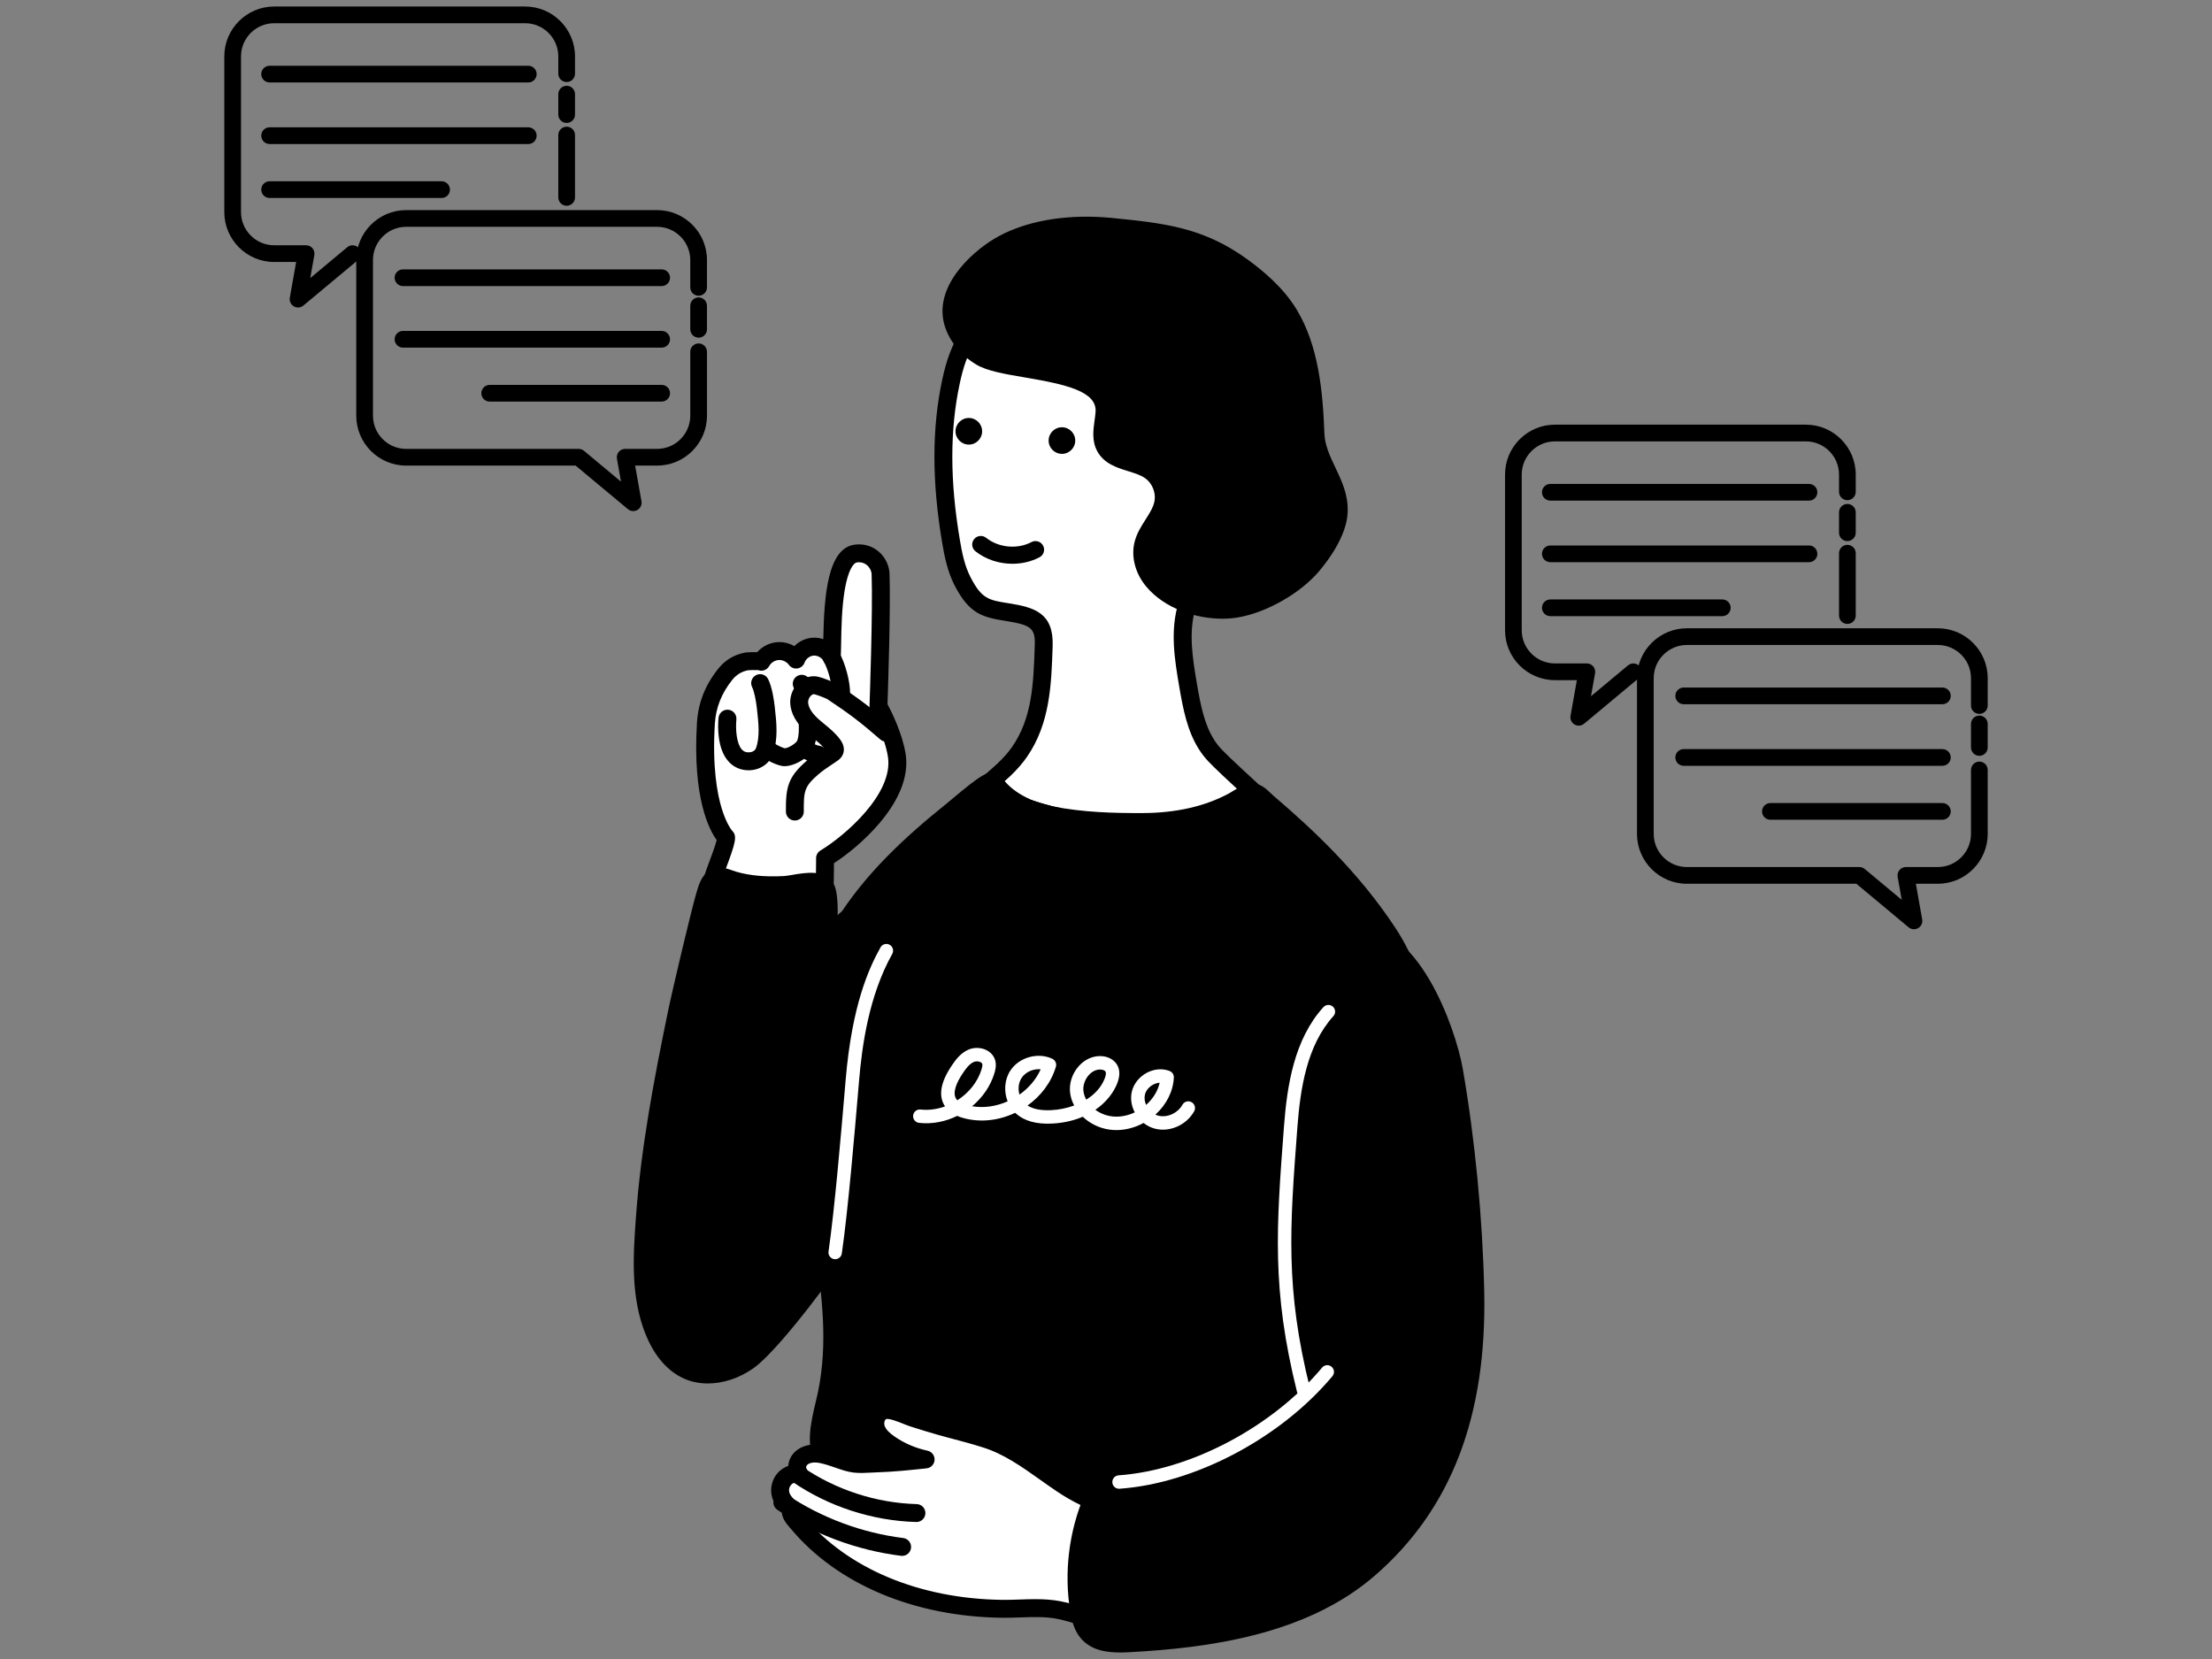 <?xml version="1.0" encoding="UTF-8"?><svg id="uuid-1372d8b7-4331-4a3d-bb50-291d2f449eb9" xmlns="http://www.w3.org/2000/svg" viewBox="0 0 680 510"><rect x="0" y="0" width="680" height="510" fill="#808080" stroke="none"/><g><g><path d="m227.227,392.736c4.786,2.878,10.642,4,16.131,2.922,9.048-1.778,12.785-13.675,18.642-19.647,4.79-4.884,9.499-9.847,14.126-14.886,6.459-7.034,12.825-14.315,17.168-22.819,2.362-4.625,4.086-9.679,4.79-14.816.59-4.309.463-8.676-.607-12.899-1.274-5.028-3.814-9.64-6.559-14.041-2.823-4.525-5.959-8.969-10.17-12.241-4.211-3.272-9.672-5.269-14.919-4.315-7.73,1.405-9.805,8.274-12.566,14.545-3.425,7.779-7.106,15.395-11.243,22.824-11.847,21.276-38.71,39.768-23.519,66.046,1.224,2.117,2.641,4.134,4.352,5.882,1.304,1.333,2.781,2.487,4.376,3.446Z"/><path d="m239.191,398.811c-4.639,0-9.333-1.281-13.382-3.715-1.819-1.094-3.476-2.399-4.925-3.88-1.728-1.765-3.287-3.868-4.768-6.429-5.455-9.437-6.345-18.833-2.721-28.727,3.111-8.493,9.16-16.358,15.009-23.964,4.027-5.236,8.191-10.651,11.21-16.072,3.795-6.816,7.435-14.206,11.129-22.595.287-.651.566-1.308.845-1.965,2.519-5.933,5.373-12.657,13.749-14.18,5.595-1.018,11.826.751,17.101,4.85,4.674,3.632,8.09,8.588,10.817,12.958,2.612,4.187,5.473,9.223,6.892,14.822,1.11,4.38,1.334,9.073.666,13.949-.718,5.237-2.422,10.517-5.065,15.694-4.534,8.878-11.177,16.442-17.593,23.429-4.621,5.033-9.395,10.063-14.188,14.951-1.764,1.798-3.382,4.298-5.095,6.944-3.662,5.657-7.813,12.068-14.982,13.477-1.541.303-3.117.452-4.698.452Zm29.33-116.304c-.747,0-1.483.064-2.2.195-5.453.991-7.406,5.589-9.666,10.914-.288.679-.577,1.359-.873,2.032-3.763,8.546-7.478,16.087-11.358,23.054-3.217,5.777-7.506,11.355-11.655,16.75-11.394,14.816-22.157,28.811-11.885,46.579,1.247,2.158,2.534,3.902,3.935,5.334,1.122,1.146,2.409,2.16,3.827,3.012h0c4.275,2.571,9.444,3.511,14.182,2.58,4.878-.958,8.056-5.868,11.421-11.066,1.786-2.759,3.634-5.613,5.786-7.807,4.751-4.845,9.483-9.831,14.064-14.82,6.158-6.707,12.524-13.947,16.744-22.209,2.362-4.625,3.88-9.314,4.513-13.937.572-4.172.387-8.158-.548-11.849-1.233-4.865-3.839-9.433-6.226-13.26-2.593-4.157-5.543-8.431-9.524-11.524-3.325-2.584-7.06-3.975-10.537-3.975Z"/></g><g><g><path d="m370.851,228.796c-3.334-5.299-4.554-11.898-5.622-18.179-1.393-8.193-2.766-16.757-.265-24.682,3.34-10.587,12.611-17.407,16.558-27.447,4.053-10.31,6.645-21.359,6.032-32.421-.613-11.061-4.643-22.155-12.407-30.057-8.529-8.681-23.588-13.759-35.621-13.651-11.381.102-25.159,7.063-34.229,13.657-2.476,1.8-4.846,3.79-6.737,6.198-3.363,4.282-5.032,9.643-6.181,14.966-3.491,16.168-2.777,33.012-.005,49.318.709,4.174,1.574,8.389,3.512,12.154,3.965,7.701,6.923,8.44,13.835,9.532,8.11,1.28,11.382,2.816,11.132,10.267-.386,11.483-.69,22.992-7.465,32.744-1.379,1.985-3.022,3.772-4.768,5.439-1.339,1.279-4.985,4.404-4.985,4.404,0,0,8.641,6.245,12.288,7.419,20.17,6.492,34.674,6.719,53.323,2.782,3.465-.731,6.965-1.835,9.969-3.709,3.557-2.22,5.564-4.637,5.564-4.637,0,0-8.706-7.925-11.423-10.833-.948-1.015-1.776-2.109-2.503-3.264Z" fill="#fff"/><path d="m346.758,256.6c-10.259,0-20.133-1.805-31.682-5.521-3.948-1.271-12.136-7.143-13.057-7.809-.684-.494-1.103-1.274-1.138-2.117-.035-.843.319-1.655.959-2.204.036-.031,3.605-3.091,4.874-4.304,1.842-1.76,3.284-3.402,4.409-5.02,6.227-8.964,6.583-19.589,6.96-30.837l.015-.428c.174-5.186-1.061-6.231-8.81-7.454-7.291-1.151-11.307-2.163-15.853-10.991-2.171-4.218-3.089-8.897-3.778-12.953-3.214-18.912-3.205-35.385.028-50.361,1.046-4.845,2.754-11.051,6.707-16.085,1.786-2.273,4.101-4.41,7.284-6.724,9.333-6.785,23.645-14.073,35.823-14.183,13.641-.107,29.116,5.829,37.61,14.474,7.81,7.949,12.495,19.255,13.193,31.834.573,10.33-1.52,21.628-6.219,33.58-1.99,5.061-5.185,9.289-8.274,13.378-3.39,4.486-6.591,8.722-8.221,13.89-2.355,7.467-.916,15.927.354,23.392,1.129,6.635,2.302,12.506,5.239,17.175.655,1.042,1.391,2.001,2.184,2.851,2.611,2.794,11.178,10.597,11.264,10.676,1.088.991,1.205,2.662.265,3.795-.094.113-2.336,2.787-6.224,5.214-2.893,1.805-6.444,3.136-10.858,4.067-8.361,1.765-15.804,2.666-23.054,2.666Zm-38.653-15.797c3.132,2.119,6.903,4.469,8.658,5.035,18.695,6.016,32.764,6.751,51.912,2.709,3.773-.797,6.743-1.893,9.08-3.351,1.22-.761,2.238-1.551,3.025-2.23-2.785-2.565-7.506-6.958-9.438-9.025-1.031-1.105-1.98-2.342-2.821-3.677h0c-3.476-5.527-4.776-11.958-6.006-19.184-1.375-8.079-2.933-17.237-.177-25.972,1.916-6.073,5.557-10.893,9.079-15.553,2.997-3.967,5.829-7.714,7.542-12.073,4.407-11.21,6.373-21.727,5.845-31.261-.624-11.243-4.751-21.286-11.622-28.28-7.336-7.466-21.275-12.829-33.274-12.829-.119,0-.239,0-.359.002-10.891.098-24.387,7.135-32.636,13.131-2.761,2.007-4.728,3.809-6.191,5.671-3.258,4.149-4.733,9.579-5.655,13.846-3.083,14.277-3.077,30.068.018,48.276.648,3.816,1.434,7.836,3.245,11.355,3.479,6.756,5.58,7.088,11.817,8.072,7.831,1.236,13.793,2.985,13.454,13.078l-.015.427c-.387,11.552-.787,23.497-7.941,33.795-1.338,1.925-3.015,3.841-5.127,5.859-.565.54-1.499,1.373-2.414,2.177Z"/></g><path d="m428.987,285.28c-11.428-17.315-25.395-30.291-37.551-40.7-.252-.216-.517-.473-.794-.74-1.282-1.234-3.037-2.924-5.351-3.009-2.102-.08-4.131,1.04-5.86,2.094l-.486.298c-.429.264-.834.513-1.153.686-7.327,3.963-16.217,5.995-26.422,6.037-8.913.035-18.461-.191-27.952-2.101-6.269-1.261-11.635-4.14-14.723-7.899l-.139-.171c-.501-.619-1.187-1.468-2.327-1.993-2.275-1.048-4.593.305-13.774,8.031-.731.615-1.329,1.119-1.712,1.425-25.095,20.112-50.052,46.259-44.881,87.696,1.064,8.52,1.872,17.534,2.404,26.792.426,7.408,1.41,14.703,2.362,21.758,2.036,15.093,3.959,29.35.819,44.523-.168.812-.401,1.787-.648,2.819-1.503,6.278-3.561,14.877.7,19.224,1.341,1.368,14.632,13.547,67.611,19.654,4.938.569,10.635.847,16.806.847,26.947,0,62.858-5.306,83.357-14.833,2.144-.997,4.545-2.268,5.894-4.742,1.143-2.096,1.131-4.426,1.123-6.127-.108-21.083.661-43.987,6.962-68.605.874-3.414,1.982-6.88,3.155-10.55,2.498-7.81,5.08-15.887,5.436-23.888.577-12.961-.326-37.54-12.857-56.527Z"/><g><path d="m356.988,474.987c-.346-5.13-1.985-9.904-5.793-11.977-2.008-1.093-7.404.176-10.042-.234-5.047-.785-10.51-3.768-14.692-6.567-7.528-5.038-14.635-11.102-23.46-13.878-8.019-2.523-10.846-2.755-22.336-6.456-2.566-.826-6.933-3.224-9.385-2.123-1.971.885-2.633,3.476-1.924,5.487.709,2.011,2.434,3.518,4.223,4.737,3.295,2.247,7.049,3.847,10.97,4.676-5.016.537-10.04,1.069-15.086,1.218-2.154.064-4.594.332-6.718.085-2.456-.285-5.087-1.485-7.461-2.187-1.555-.46-3.135-.923-4.757-.941s-3.32.469-4.428,1.653-1.442,3.15-.485,4.46c-1.667-.199-3.415.47-4.523,1.731-1.108,1.262-1.545,3.081-1.132,4.708.478,1.882,1.947,3.327,3.373,4.645-.913,1.26,1.14,3.271,1.891,4.17,14.891,17.822,39.317,26.067,62.807,26.377,5.832.077,11.76-.744,17.539.392,11.549,2.271,22.157,10.531,29.135-5.086,1.531-3.428,2.657-9.368,2.284-14.893Z" fill="#fff"/><path d="m343.181,501.938c-3.681,0-7.486-1.197-11.094-2.332-2.309-.726-4.697-1.477-7.049-1.94-3.652-.718-7.411-.586-11.39-.447-1.845.065-3.75.133-5.654.106-27.001-.357-50.651-10.331-64.883-27.365-.08-.096-.177-.205-.283-.326-.804-.914-2.366-2.69-2.492-4.669-1.337-1.351-2.533-2.89-3.044-4.907-.636-2.504.028-5.263,1.732-7.203.889-1.013,2.037-1.773,3.296-2.226.11-1.45.708-2.894,1.77-4.029,1.529-1.633,3.893-2.565,6.469-2.526,2.016.022,3.871.57,5.508,1.053.835.247,1.682.544,2.502.832,1.544.542,3.14,1.103,4.496,1.26,1.307.152,2.891.067,4.422-.016.646-.035,1.284-.069,1.898-.087,1.237-.037,2.473-.097,3.707-.174-.359-.224-.712-.456-1.061-.693-1.763-1.201-4.226-3.14-5.268-6.097-1.408-3.994.619-7.669,3.393-8.914,2.935-1.318,6.551.13,9.456,1.293.711.285,1.383.554,1.901.721,6.388,2.058,9.995,3.012,13.484,3.935,2.705.716,5.261,1.392,8.833,2.515,7.233,2.275,13.285,6.567,19.136,10.717,1.647,1.168,3.35,2.376,5.029,3.499,3.571,2.39,8.827,5.395,13.583,6.135.773.12,2.275.008,3.6-.09,2.798-.208,5.441-.405,7.336.627,4.255,2.317,6.753,7.231,7.224,14.21h0c.37,5.488-.641,11.998-2.517,16.2-3.8,8.505-8.792,10.936-14.037,10.936Zm-24.907-10.333c2.584,0,5.201.143,7.826.659,2.65.521,5.186,1.319,7.638,2.09,8.722,2.743,13.986,4.399,18.452-5.597,1.242-2.781,2.413-8.219,2.051-13.585-.193-2.857-1.016-7.922-4.363-9.745-.609-.245-2.916-.074-4.294.029-1.778.133-3.457.257-4.855.04-5.751-.894-11.766-4.3-15.8-6.999-1.741-1.165-3.475-2.395-5.152-3.584-5.758-4.084-11.197-7.941-17.603-9.956-3.451-1.086-5.947-1.746-8.589-2.445-3.392-.897-7.236-1.914-13.764-4.017-.7-.225-1.458-.529-2.261-.851-1.185-.475-4.331-1.738-5.153-1.381-.496.223-.73,1.281-.455,2.06.384,1.089,1.393,2.162,3.177,3.378,2.983,2.034,6.437,3.506,9.989,4.258,1.325.28,2.249,1.481,2.18,2.833-.069,1.352-1.11,2.453-2.456,2.597-4.716.505-10.06,1.077-15.298,1.232-.572.017-1.164.049-1.765.081-1.759.095-3.579.193-5.351-.013-1.966-.228-3.858-.892-5.686-1.535-.79-.277-1.537-.54-2.238-.747-1.417-.419-2.757-.814-4.006-.828-1.022,0-1.92.281-2.388.782-.324.347-.34.862-.272.955.646.885.706,2.069.153,3.014-.553.945-1.611,1.474-2.703,1.343-.762-.091-1.62.236-2.127.814-.509.579-.723,1.468-.533,2.215.283,1.114,1.378,2.196,2.573,3.299.782.722,1.058,1.804.78,2.777.261.399.744.949.981,1.217.141.161.269.307.375.433,13.201,15.799,35.336,25.053,60.731,25.389,1.766.023,3.526-.038,5.388-.104,1.588-.056,3.197-.112,4.819-.112Z"/></g><path d="m456.271,396.928c-.493-22.488-2.84-46.792-6.61-68.436-2.191-12.576-14.162-46.165-33.354-43.144-18.742,2.947-29.278,28.77-32.606,49.987-2.206,14.062.015,28.142,2.163,41.758,2.95,18.696,5.736,36.356-2.001,53.952-7.813,17.77-24.627,25.014-36.481,22.81-.288-.054-.58-.111-.875-.169-2.888-.567-6.483-1.274-9.54.868-1.803,1.263-2.784,3.142-3.576,4.983-4.784,11.13-6.344,23.844-4.394,35.801.46,2.823,1.23,6.042,3.446,8.509,3.028,3.372,7.376,4.152,11.899,4.152.952,0,1.913-.035,2.87-.087,24.027-1.311,54.327-5.184,75.55-23.649,23.388-20.349,34.349-48.917,33.508-87.336Z"/><path d="m410.512,143.744c-1.665-3.514-3.238-6.832-3.375-10.519-.491-13.193-1.853-26.919-8.443-37.924-4.259-7.111-10.749-12.302-15.261-15.588-13.603-9.907-25.949-11.144-41.579-12.71-1.677-.168-3.383-.284-5.069-.344-12.119-.431-23.178,1.963-31.14,6.745-7.372,4.428-18.873,15.06-15.213,26.819,1.484,4.765,5.033,9.094,9.738,11.878,3.324,1.966,8.71,2.88,14.947,3.939,12.566,2.133,22.142,4.269,21.675,10.606-.059.8-.176,1.637-.3,2.524-.419,3-.895,6.401.83,9.564,2.076,3.806,6.006,5.028,9.473,6.106,1.97.612,3.83,1.191,5.219,2.153,2.18,1.51,3.395,4.494,2.888,7.097-.368,1.891-1.523,3.706-2.747,5.628-1.346,2.115-2.739,4.302-3.392,6.97-1.107,4.521.245,9.624,3.617,13.649,5.682,6.785,15.282,9.861,23.39,9.861,1.598,0,3.139-.12,4.58-.354,8.99-1.462,19.68-7.584,25.418-14.558,3.581-4.351,5.927-8.247,7.383-12.263,2.818-7.77-.081-13.885-2.637-19.28Z"/><path d="m326.452,139.525c-2.256,0-4.091-1.835-4.091-4.091s1.835-4.091,4.091-4.091,4.091,1.835,4.091,4.091-1.835,4.091-4.091,4.091Z"/><path d="m297.829,136.671c-2.256,0-4.091-1.835-4.091-4.091s1.835-4.091,4.091-4.091,4.091,1.835,4.091,4.091-1.835,4.091-4.091,4.091Z"/><path d="m281.728,467.886c-.025,0-.051,0-.076-.001-13.481-.365-27.024-4.776-38.133-12.42-1.253-.862-1.57-2.576-.708-3.829.862-1.252,2.576-1.57,3.828-.707,10.244,7.049,22.731,11.116,35.162,11.453,1.52.041,2.719,1.307,2.677,2.826-.04,1.495-1.265,2.679-2.75,2.679Z"/><path d="m277.332,478.3c-.114,0-.229-.007-.345-.022-13.522-1.692-26.665-6.577-38.008-14.127-1.266-.843-1.609-2.552-.766-3.817.842-1.265,2.551-1.609,3.817-.767,10.637,7.08,22.962,11.66,35.641,13.247,1.509.189,2.579,1.565,2.39,3.074-.174,1.392-1.36,2.411-2.728,2.411Z"/></g><path d="m343.197,347.402c-1.572,0-3.121-.233-4.594-.707-2.2-.71-4.164-1.899-5.741-3.397-2.65,1.14-5.781,1.913-9.416,2.102-4.826.249-8.569-.789-11.132-3.087-.08-.072-.159-.145-.237-.22-4.914,2.339-10.58,3.078-15.912,1.612-.694-.191-1.332-.41-1.915-.66-3.605,1.769-7.668,2.589-11.714,2.141-1.133-.125-1.951-1.146-1.826-2.279.126-1.133,1.149-1.952,2.279-1.825,2.538.281,5.114-.085,7.527-.961-2.076-3.097-1.452-7.21,1.856-12.231,1.378-2.091,2.933-4.22,5.45-5.261,1.688-.698,3.756-.631,5.397.176,1.385.681,2.355,1.821,2.73,3.208.389,1.436.07,2.835-.251,3.894-1.217,4.014-3.681,7.52-6.864,10.167,3.657.626,7.484.022,10.92-1.504-1.201-3.076-.972-6.735.873-9.51,2.697-4.056,8.473-5.659,12.873-3.573.921.436,1.386,1.48,1.094,2.456-1.455,4.875-4.643,9.001-8.716,11.91,1.724,1.108,4.193,1.587,7.351,1.423,2.28-.118,4.703-.591,6.986-1.433-.654-1.236-1.087-2.559-1.254-3.918-.347-2.825.623-5.853,2.595-8.1,1.776-2.024,4.107-3.149,6.565-3.168.02,0,.04,0,.061,0,2.334,0,4.363,1.075,5.306,2.814.81,1.495.809,3.335-.001,5.47-1.051,2.768-3.277,5.831-6.764,8.233.926.674,1.988,1.221,3.144,1.594,2.803.904,6.028.594,8.975-.803-1.009-1.915-1.396-4.134-.925-6.28.53-2.416,2.243-4.61,4.583-5.869,2.266-1.219,4.829-1.431,7.033-.582.829.319,1.361,1.133,1.321,2.021-.191,4.212-2.27,8.333-5.667,11.392.276.131.564.239.86.319,2.721.733,5.994-.736,7.448-3.342.555-.997,1.814-1.352,2.809-.797.996.556,1.353,1.813.797,2.809-2.373,4.254-7.589,6.539-12.128,5.318-1.27-.342-2.427-.944-3.427-1.733-2.648,1.439-5.537,2.186-8.354,2.186Zm13.297-14.55c-.672.038-1.368.239-2.033.596-1.294.696-2.231,1.862-2.506,3.117-.224,1.02-.063,2.106.377,3.094,2.139-1.889,3.605-4.291,4.162-6.808Zm-56.178-6.577c-.322,0-.641.056-.914.168-1.435.593-2.555,2.161-3.579,3.716-1.614,2.45-3.237,5.786-1.802,7.764.081.111.173.219.275.323,3.491-2.241,6.262-5.61,7.453-9.54.161-.531.331-1.194.217-1.616-.062-.232-.253-.428-.567-.582-.315-.155-.701-.233-1.083-.233Zm37.868,2.508c-.009,0-.017,0-.026,0-1.265.01-2.506.636-3.495,1.763-1.189,1.355-1.802,3.222-1.6,4.873.111.907.41,1.793.864,2.625,2.554-1.588,4.639-3.77,5.703-6.573.349-.92.434-1.663.231-2.036-.206-.38-.909-.652-1.678-.652Zm-18.888-.095c-2.033,0-4.111.979-5.226,2.655-.982,1.476-1.175,3.431-.672,5.156,2.821-1.992,5.137-4.665,6.519-7.781-.206-.021-.413-.031-.621-.031Z" fill="#fff"/><path d="m400.726,429.473c-.927,0-1.769-.628-2.002-1.567-7.821-31.478-6.384-50.395-4.002-81.735.953-12.534,3.137-26.679,12.117-36.567.767-.844,2.072-.907,2.917-.14.844.767.907,2.073.14,2.917-8.14,8.963-10.157,22.269-11.057,34.103-2.35,30.926-3.769,49.593,3.892,80.426.275,1.107-.399,2.227-1.506,2.502-.167.042-.334.062-.5.062Z" fill="#fff"/><path d="m344.007,457.663c-1.074,0-1.98-.83-2.057-1.918-.081-1.138.775-2.125,1.913-2.206,22.168-1.579,47.315-14.891,62.573-33.127.731-.875,2.033-.991,2.908-.259.875.732.99,2.034.259,2.908-15.931,19.04-42.232,32.943-65.446,34.597-.05.004-.099.005-.149.005Z" fill="#fff"/><path d="m311.235,173.311c-4.085,0-8.184-1.31-11.372-3.844-1.142-.908-1.332-2.57-.424-3.712.908-1.143,2.57-1.331,3.712-.424,3.854,3.064,9.588,3.601,13.945,1.308,1.293-.679,2.889-.183,3.568,1.107.68,1.291.184,2.889-1.107,3.568-2.548,1.342-5.431,1.997-8.32,1.997Z"/><g><path d="m243.152,286.131c11.488-1.483,10.302-11.168,10.483-22.317,7.853-4.707,24.099-18.569,22.049-31.598-1.122-7.129-5.631-15.094-5.631-15.094,0,0,1.067-29.654.647-40.665-.129-3.39-3.149-6.849-7.555-6.303-8.536,1.058-6.949,28.421-7.483,31.864-1.053-2.061-3.397-3.387-5.706-3.23-2.309.158-4.45,1.791-5.213,3.976-1.246-1.726-3.408-2.747-5.533-2.615-2.124.132-4.142,1.414-5.164,3.281.179-.326-4.122-.184-4.519-.108-2.903.557-5.037,2.022-6.618,4.012-3.623,4.562-5.565,9.506-5.902,14.994-1.664,27.074,6.071,34.954,6.13,35.013.649.657-3.186,10.212-3.476,11.163-1.964,6.425-5.014,12.437,2.97,16.003,3.252,1.452,6.919,1.567,10.479,1.658,1.951.05,3.903.1,5.854.15,1.556.04,2.946-.025,4.188-.185Z" fill="#fff"/><path d="m239.833,289.08c-.309,0-.622-.004-.939-.012l-5.855-.15c-3.623-.093-7.729-.198-11.532-1.896-9.396-4.197-6.922-11.788-5.116-17.332.215-.657.431-1.321.636-1.99.084-.275.26-.746.651-1.786.575-1.53,2.171-5.777,2.649-7.66-2.215-3.015-7.501-12.79-6.068-36.095.374-6.098,2.499-11.507,6.494-16.537,2.126-2.677,4.903-4.36,8.254-5.004.65-.125,2.604-.144,2.824-.145.329-.003.647-.005.952,0,1.581-1.785,3.844-2.921,6.256-3.071,1.808-.115,3.598.333,5.136,1.226,1.473-1.483,3.463-2.441,5.593-2.586,1.138-.078,2.265.079,3.322.434.265-13.733,1.407-28.025,9.716-29.055,2.701-.336,5.292.422,7.3,2.13,1.997,1.698,3.247,4.24,3.345,6.801.386,10.136-.454,35.319-.62,40.113,1.159,2.173,4.573,8.964,5.573,15.323.56,3.557.001,7.35-1.66,11.273-1.363,3.218-3.47,6.531-6.264,9.848-4.532,5.379-10.027,9.796-14.109,12.442-.004.559-.007,1.114-.009,1.663-.044,9.93-.09,20.198-12.857,21.847h0c-1.128.145-2.359.219-3.671.219Zm3.319-2.949h.005-.005Zm-13.192-80.088c-2.009.404-3.611,1.388-4.895,3.004-3.27,4.116-5.007,8.516-5.31,13.45-.81,13.182.705,21.456,2.119,26.076,1.515,4.951,3.231,6.842,3.248,6.861,1.571,1.589,1.013,3.628-2.29,12.417-.23.612-.49,1.305-.542,1.466-.212.693-.439,1.39-.664,2.079-2.074,6.365-2.367,8.591,2.126,10.598,2.798,1.25,6.168,1.336,9.427,1.419l5.855.15c1.386.035,2.651-.019,3.764-.163h0c7.648-.988,8.01-6.024,8.056-16.41.005-1.056.01-2.131.027-3.221.015-.951.521-1.828,1.337-2.317,7.536-4.518,22.524-17.503,20.745-28.809-1.028-6.536-5.265-14.091-5.308-14.167-.249-.443-.373-.947-.355-1.454.011-.295,1.059-29.678.648-40.461-.039-1.031-.58-2.11-1.41-2.816-.58-.493-1.58-1.042-3.055-.86-1.18.146-2.803,2.475-3.82,8.574-.917,5.5-1.021,12.019-1.089,16.333-.041,2.566-.066,3.835-.192,4.648-.183,1.179-1.106,2.106-2.284,2.296-1.18.189-2.344-.403-2.887-1.466-.548-1.072-1.877-1.815-3.067-1.736-1.201.082-2.405,1.001-2.802,2.137-.338.968-1.187,1.668-2.202,1.817-1.016.149-2.029-.281-2.629-1.113-.692-.958-1.953-1.548-3.129-1.479-1.179.073-2.353.819-2.921,1.856-.673,1.229-2.146,1.742-3.418,1.241-.807-.039-2.545.002-3.082.049Zm.086-.017c-.006.001-.012.002-.019.004.006-.001.013-.003.019-.004Z"/></g><path d="m259.303,384.02h0c-4.433-11.174-4.416-60.083-4.016-72.925.054-1.759.375-5.108.747-8.987,1.737-18.136,2.19-27.358.067-30.719-2.602-4.12-8.303-3.155-12.466-2.45-1.059.179-2.059.349-2.717.38-5.803.278-10.404-.139-14.482-1.312-.407-.117-.823-.264-1.263-.419-1.998-.703-4.736-1.667-7.512.341-2.115,1.529-2.926,4.317-3.517,6.353l-.146.496c-1.324,4.422-7.147,28.803-8.776,36.744-4.077,19.879-8.187,41.1-9.735,62.754-.822,11.498-1.753,24.531,3.135,36.291,1.921,4.62,5.568,10.694,12.038,13.394,2.143.895,4.497,1.332,6.934,1.332,4.619,0,9.536-1.572,13.875-4.58,4.972-3.446,13.587-14.203,17.06-18.669,11.87-15.259,11.313-16.665,10.774-18.024Z"/><path d="m258.58,215.83c-.01,0-.019,0-.029,0-1.521-.016-2.74-1.261-2.725-2.782.027-2.561-1.304-7.509-2.589-9.625-.789-1.3-.375-2.993.924-3.782,1.3-.789,2.993-.375,3.782.925,1.81,2.982,3.425,8.959,3.388,12.54-.016,1.51-1.245,2.724-2.753,2.724Z"/><path d="m230.136,236.794c-.105,0-.21-.002-.316-.005-2.352-.083-4.398-1.037-5.917-2.759-3.453-3.914-3.261-10.643-3.018-13.354.136-1.514,1.478-2.634,2.988-2.496,1.515.136,2.632,1.474,2.497,2.988-.297,3.314.101,7.451,1.662,9.219.522.592,1.134.869,1.983.899.928.034,2.034-.345,2.371-1.265,1.276-3.473.797-7.73.334-11.847l-.07-.625c-.238-2.135-.79-5.023-1.438-6.317-.681-1.359-.132-3.014,1.228-3.695,1.359-.681,3.013-.132,3.695,1.227,1.285,2.564,1.847,6.905,1.988,8.175l.07.619c.51,4.531,1.087,9.666-.637,14.361-1.082,2.946-4.039,4.875-7.419,4.875Z"/><path d="m241.165,235.537c-.063,0-.126-.001-.189-.003-1.843-.065-5.973-1.969-7.241-3.592-.936-1.199-.723-2.929.476-3.864,1.168-.912,2.839-.732,3.789.384.541.468,2.507,1.421,3.236,1.57,1.155-.02,3.539-1.579,3.848-2.375,1.013-2.757.26-8.025-.29-11.872-.161-1.131-.314-2.198-.421-3.162-.026-.229-.044-.426-.058-.597-.093-.167-.197-.363-.313-.595-.681-1.359-.131-3.013,1.229-3.694,1.36-.681,3.013-.131,3.695,1.228.139.278.219.418.253.473.33.414.675,1.074.615,1.981h0s.003.163.051.593c.098.879.245,1.906.4,2.993.668,4.673,1.499,10.49.007,14.55-1.207,3.287-5.938,5.981-9.088,5.981Zm-3.129-7.034c.013.017.027.034.04.051-.012-.016-.026-.033-.04-.051Zm6.893-15.567h.005-.005Zm4.27-3.467h0Zm-.086-.112c.015.018.031.036.046.055-.02-.027-.036-.043-.046-.055Z"/><g><path d="m272.43,225.252c-6.22-5.407-9.697-8.052-16.563-12.609-.776-.515-4.106-1.75-5.019-1.934-2.795-.562-5.306,2.471-5.174,5.318.132,2.847,2.082,5.281,4.211,7.177,2.129,1.896,4.56,3.516,6.221,5.833.369.515.709,1.161.493,1.756-.151.415-.535.691-.901.939-2.006,1.359-4.073,2.644-5.908,4.226-5.12,4.41-5.477,6.772-5.441,13.528l28.082-24.235Z" fill="#fff"/><path d="m244.347,252.24c-1.514,0-2.744-1.223-2.752-2.739-.038-7.31.503-10.552,6.397-15.629,1.591-1.371,3.299-2.508,4.95-3.608.138-.092.276-.184.415-.276-.93-1.095-2.12-2.072-3.368-3.096-.635-.522-1.292-1.061-1.934-1.632-3.259-2.902-4.985-5.966-5.131-9.106-.112-2.434.994-4.956,2.888-6.581,1.635-1.403,3.617-1.96,5.579-1.564,1.087.219,4.805,1.547,5.999,2.339,6.949,4.612,10.57,7.369,16.847,12.825,1.147.997,1.269,2.736.272,3.884-.997,1.147-2.737,1.269-3.884.272-6.137-5.335-9.485-7.883-16.28-12.393-.586-.348-3.377-1.389-4.042-1.53-.334-.067-.679.15-.906.345-.607.521-1.007,1.404-.973,2.148.074,1.603,1.181,3.369,3.291,5.248.559.498,1.145.979,1.766,1.489,1.7,1.396,3.458,2.839,4.861,4.797,1.32,1.84,1.186,3.355.841,4.301-.462,1.275-1.464,1.952-1.945,2.278-.412.279-.829.557-1.246.835-1.581,1.053-3.075,2.048-4.408,3.197-4.372,3.766-4.518,5.213-4.485,11.428.008,1.521-1.218,2.759-2.739,2.768h-.015Zm9.637-21.417h0s0,0,0,0Z"/></g><path d="m251.612,234.765c-.14,0-.281-.011-.424-.033-2.131-.33-4.176-1.317-5.76-2.78-1.117-1.032-1.186-2.773-.154-3.89,1.031-1.117,2.775-1.186,3.89-.154.788.728,1.806,1.219,2.866,1.383,1.502.233,2.532,1.639,2.3,3.142-.21,1.36-1.382,2.333-2.718,2.333Z"/><path d="m256.746,387.1c-.099,0-.199-.007-.3-.022-1.129-.164-1.91-1.211-1.746-2.34,1.869-12.869,3.878-36.457,5.078-50.55l.199-2.343c1.937-22.693,7.038-34.045,10.706-40.61.557-.996,1.816-1.35,2.81-.795.996.556,1.352,1.814.795,2.81-7.27,13.011-9.301,28.459-10.196,38.946l-.2,2.342c-1.204,14.139-3.219,37.803-5.106,50.793-.149,1.028-1.032,1.768-2.041,1.768Z" fill="#fff"/></g><g><g><path d="m174.197,63.252c-1.418,0-2.568-1.15-2.568-2.568v-19.172c0-1.418,1.15-2.568,2.568-2.568s2.568,1.15,2.568,2.568v19.172c0,1.418-1.15,2.568-2.568,2.568Z"/><path d="m91.619,94.521c-.443,0-.888-.114-1.289-.347-.933-.541-1.428-1.608-1.239-2.67l1.948-10.965h-6.742c-8.461,0-15.344-6.885-15.344-15.348V17.342c0-8.459,6.883-15.342,15.344-15.342h77.125c8.461,0,15.344,6.882,15.344,15.342v5.309c0,1.418-1.15,2.568-2.568,2.568s-2.568-1.15-2.568-2.568v-5.309c0-5.627-4.579-10.205-10.208-10.205h-77.125c-5.629,0-10.208,4.578-10.208,10.205v47.85c0,5.631,4.579,10.212,10.208,10.212h9.807c.76,0,1.48.336,1.969.919.488.582.693,1.351.56,2.099l-1.254,7.057,11.374-9.479c1.09-.908,2.708-.761,3.617.329.908,1.089.761,2.709-.329,3.617l-16.777,13.982c-.473.394-1.057.595-1.645.595Z"/><path d="m162.4,25.349h-79.519c-1.418,0-2.568-1.15-2.568-2.568s1.15-2.568,2.568-2.568h79.519c1.418,0,2.568,1.15,2.568,2.568s-1.15,2.568-2.568,2.568Z"/><path d="m162.4,44.275h-79.519c-1.418,0-2.568-1.15-2.568-2.568s1.15-2.568,2.568-2.568h79.519c1.418,0,2.568,1.15,2.568,2.568s-1.15,2.568-2.568,2.568Z"/><path d="m135.749,60.863h-52.868c-1.418,0-2.568-1.15-2.568-2.568s1.15-2.568,2.568-2.568h52.868c1.418,0,2.568,1.15,2.568,2.568s-1.15,2.568-2.568,2.568Z"/><path d="m174.197,37.791c-1.418,0-2.568-1.15-2.568-2.568v-6.283c0-1.418,1.15-2.568,2.568-2.568s2.568,1.15,2.568,2.568v6.283c0,1.418-1.15,2.568-2.568,2.568Z"/></g><g><path d="m194.666,157.113c-.588,0-1.172-.201-1.644-.595l-16.064-13.386h-52.093c-8.461,0-15.344-6.885-15.344-15.347v-47.851c0-8.461,6.883-15.344,15.344-15.344h77.124c8.462,0,15.346,6.883,15.346,15.344v8.413c0,1.418-1.15,2.568-2.568,2.568s-2.568-1.15-2.568-2.568v-8.413c0-5.629-4.58-10.208-10.21-10.208h-77.124c-5.629,0-10.208,4.579-10.208,10.208v47.851c0,5.631,4.579,10.211,10.208,10.211h53.023c.601,0,1.182.21,1.644.595l11.376,9.479-1.254-7.057c-.133-.748.072-1.516.56-2.099.488-.582,1.209-.919,1.969-.919h9.807c5.63,0,10.21-4.581,10.21-10.211v-19.638c0-1.418,1.15-2.568,2.568-2.568s2.568,1.15,2.568,2.568v19.638c0,8.463-6.884,15.347-15.346,15.347h-6.742l1.948,10.964c.189,1.062-.306,2.129-1.239,2.67-.401.233-.846.347-1.289.347Z"/><path d="m214.766,103.8c-1.418,0-2.568-1.15-2.568-2.568v-7.232c0-1.418,1.15-2.568,2.568-2.568s2.568,1.15,2.568,2.568v7.232c0,1.418-1.15,2.568-2.568,2.568Z"/><path d="m203.405,87.942h-79.52c-1.418,0-2.568-1.15-2.568-2.568s1.15-2.568,2.568-2.568h79.52c1.418,0,2.568,1.15,2.568,2.568s-1.15,2.568-2.568,2.568Z"/><path d="m203.405,106.868h-79.52c-1.418,0-2.568-1.15-2.568-2.568s1.15-2.568,2.568-2.568h79.52c1.418,0,2.568,1.15,2.568,2.568s-1.15,2.568-2.568,2.568Z"/><path d="m203.405,123.455h-52.868c-1.418,0-2.568-1.15-2.568-2.568s1.15-2.568,2.568-2.568h52.868c1.418,0,2.568,1.15,2.568,2.568s-1.15,2.568-2.568,2.568Z"/></g></g><g><g><path d="m567.91,191.801c-1.418,0-2.568-1.15-2.568-2.568v-19.172c0-1.418,1.15-2.568,2.568-2.568s2.568,1.15,2.568,2.568v19.172c0,1.418-1.15,2.568-2.568,2.568Z"/><path d="m485.332,223.071c-.443,0-.888-.114-1.289-.347-.933-.541-1.428-1.608-1.239-2.671l1.949-10.965h-6.743c-8.461,0-15.344-6.885-15.344-15.348v-47.85c0-8.459,6.883-15.342,15.344-15.342h77.125c8.461,0,15.344,6.882,15.344,15.342v5.31c0,1.418-1.15,2.568-2.568,2.568s-2.568-1.15-2.568-2.568v-5.31c0-5.627-4.579-10.205-10.208-10.205h-77.125c-5.629,0-10.208,4.578-10.208,10.205v47.85c0,5.631,4.579,10.212,10.208,10.212h9.808c.76,0,1.48.336,1.969.919.488.582.693,1.351.56,2.099l-1.254,7.057,11.374-9.479c1.09-.908,2.709-.761,3.617.329.908,1.089.761,2.709-.329,3.617l-16.777,13.982c-.473.394-1.057.595-1.645.595Z"/><path d="m556.113,153.899h-79.519c-1.418,0-2.568-1.15-2.568-2.568s1.15-2.568,2.568-2.568h79.519c1.418,0,2.568,1.15,2.568,2.568s-1.15,2.568-2.568,2.568Z"/><path d="m556.113,172.825h-79.519c-1.418,0-2.568-1.15-2.568-2.568s1.15-2.568,2.568-2.568h79.519c1.418,0,2.568,1.15,2.568,2.568s-1.15,2.568-2.568,2.568Z"/><path d="m529.462,189.413h-52.868c-1.418,0-2.568-1.15-2.568-2.568s1.15-2.568,2.568-2.568h52.868c1.418,0,2.568,1.15,2.568,2.568s-1.15,2.568-2.568,2.568Z"/><path d="m567.91,166.341c-1.418,0-2.568-1.15-2.568-2.568v-6.283c0-1.418,1.15-2.568,2.568-2.568s2.568,1.15,2.568,2.568v6.283c0,1.418-1.15,2.568-2.568,2.568Z"/></g><g><path d="m588.378,285.663c-.588,0-1.172-.201-1.644-.595l-16.063-13.386h-52.094c-8.461,0-15.344-6.885-15.344-15.347v-47.851c0-8.461,6.883-15.344,15.344-15.344h77.124c8.462,0,15.347,6.883,15.347,15.344v8.413c0,1.418-1.15,2.568-2.568,2.568s-2.568-1.15-2.568-2.568v-8.413c0-5.629-4.58-10.208-10.211-10.208h-77.124c-5.629,0-10.208,4.579-10.208,10.208v47.851c0,5.631,4.579,10.211,10.208,10.211h53.024c.601,0,1.182.211,1.644.595l11.375,9.479-1.253-7.057c-.133-.748.072-1.516.56-2.099.488-.582,1.209-.919,1.969-.919h9.806c5.63,0,10.211-4.581,10.211-10.211v-19.638c0-1.418,1.15-2.568,2.568-2.568s2.568,1.15,2.568,2.568v19.638c0,8.463-6.884,15.347-15.347,15.347h-6.742l1.948,10.964c.189,1.062-.306,2.129-1.239,2.67-.401.233-.846.347-1.289.347Z"/><path d="m608.479,232.35c-1.418,0-2.568-1.15-2.568-2.568v-7.232c0-1.418,1.15-2.568,2.568-2.568s2.568,1.15,2.568,2.568v7.232c0,1.418-1.15,2.568-2.568,2.568Z"/><path d="m597.118,216.491h-79.52c-1.418,0-2.568-1.15-2.568-2.568s1.15-2.568,2.568-2.568h79.52c1.418,0,2.568,1.15,2.568,2.568s-1.15,2.568-2.568,2.568Z"/><path d="m597.118,235.418h-79.52c-1.418,0-2.568-1.15-2.568-2.568s1.15-2.568,2.568-2.568h79.52c1.418,0,2.568,1.15,2.568,2.568s-1.15,2.568-2.568,2.568Z"/><path d="m597.118,252.005h-52.868c-1.418,0-2.568-1.15-2.568-2.568s1.15-2.568,2.568-2.568h52.868c1.418,0,2.568,1.15,2.568,2.568s-1.15,2.568-2.568,2.568Z"/></g></g></svg>